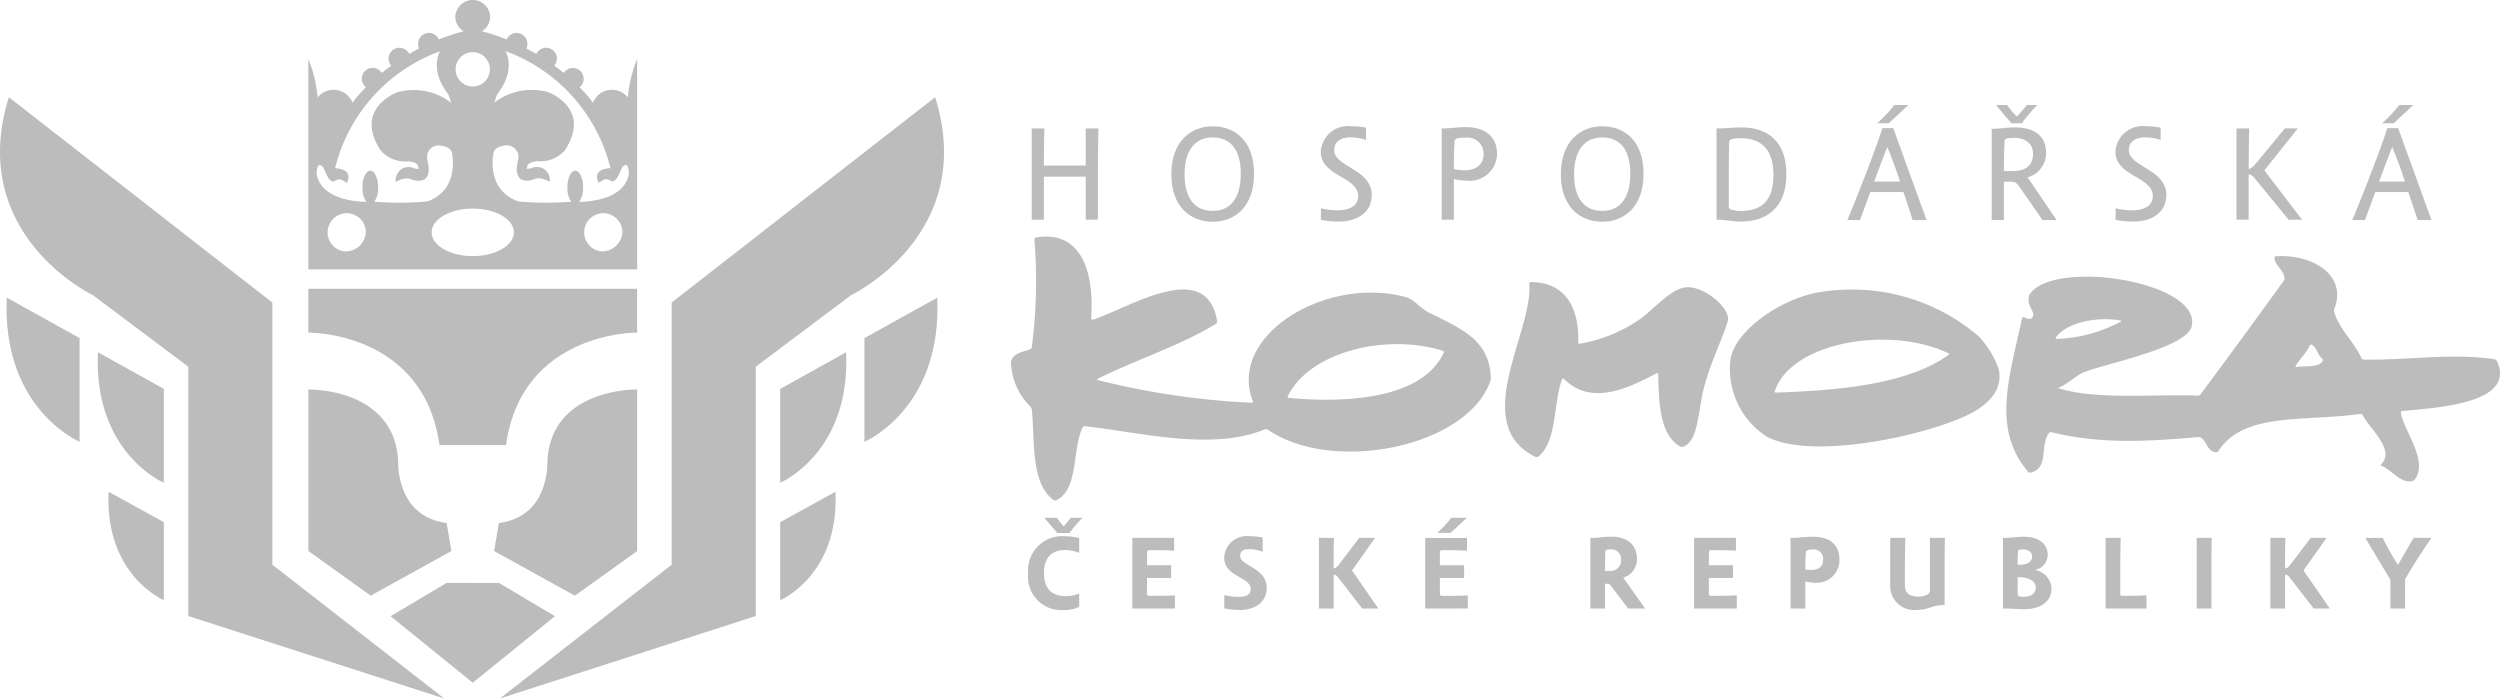 <svg xmlns="http://www.w3.org/2000/svg" width="204" height="57" viewBox="0 0 204 57">
  <g id="HKČR" transform="translate(0)">
    <path id="Path_173" data-name="Path 173" d="M219.492,65.393H218.5V57.946h1.038c-.022.686-.044,1.536-.044,3.028h3.414V57.946h1.039c-.012.74-.045,1.8-.045,3.393v4.053h-.995V61.88h-3.414Z" transform="translate(-134.313 -47.465)" fill="#bcbcbc"/>
    <path id="Path_174" data-name="Path 174" d="M249.9,61.426c0-2.088-.939-2.971-2.288-2.971s-2.3.938-2.3,3.015.939,2.982,2.3,2.982,2.288-.95,2.288-3.027m1.082,0c0,2.662-1.546,3.911-3.369,3.911s-3.38-1.215-3.38-3.867,1.546-3.923,3.38-3.923,3.369,1.215,3.369,3.878" transform="translate(-148.652 -47.242)" fill="#bcbcbc"/>
    <path id="Path_175" data-name="Path 175" d="M274.278,57.548a5.533,5.533,0,0,1,1.193.111v1a3.975,3.975,0,0,0-1.26-.208c-.773,0-1.336.33-1.336,1.048,0,1.359,3.06,1.546,3.06,3.646,0,1.458-1.183,2.177-2.729,2.177a6.786,6.786,0,0,1-1.414-.144v-.939a5.963,5.963,0,0,0,1.347.165c.983,0,1.691-.363,1.691-1.159,0-1.6-3.049-1.6-3.049-3.624a2.223,2.223,0,0,1,2.5-2.077" transform="translate(-164.004 -47.242)" fill="#bcbcbc"/>
    <path id="Path_176" data-name="Path 176" d="M295.064,61.123a3.814,3.814,0,0,0,.839.1c.929,0,1.581-.432,1.581-1.316A1.309,1.309,0,0,0,296,58.56c-.84,0-.874.155-.884.332-.044.718-.055,1.591-.055,2.232m1.017.938a4.649,4.649,0,0,1-1.017-.121v3.314h-.994V57.808c.785,0,1.215-.11,1.967-.11,1.569,0,2.552.773,2.552,2.177a2.229,2.229,0,0,1-2.507,2.187" transform="translate(-176.426 -47.326)" fill="#bcbcbc"/>
    <path id="Path_177" data-name="Path 177" d="M321.7,61.426c0-2.088-.939-2.971-2.287-2.971s-2.3.938-2.3,3.015.94,2.982,2.3,2.982,2.287-.95,2.287-3.027m1.082,0c0,2.662-1.546,3.911-3.369,3.911s-3.381-1.215-3.381-3.867,1.547-3.923,3.381-3.923,3.369,1.215,3.369,3.878" transform="translate(-188.667 -47.242)" fill="#bcbcbc"/>
    <path id="Path_178" data-name="Path 178" d="M345.727,64.267c0,.221.607.3,1.006.3,1.655,0,2.64-.829,2.64-2.951,0-2.077-1.018-2.982-2.64-2.982-.741,0-.972.1-.972.308-.012.465-.033,1.226-.033,2.243Zm-1-6.431c.763,0,1.425-.088,2.022-.088,2.088,0,3.68,1.082,3.68,3.822,0,2.785-1.68,3.867-3.724,3.867-.7,0-1.17-.155-1.978-.155Z" transform="translate(-204.659 -47.354)" fill="#bcbcbc"/>
    <path id="Path_179" data-name="Path 179" d="M371.272,55.052a10.8,10.8,0,0,0,1.4-1.492h1.149l-1.6,1.492Zm1.868,4.762c-.322-.973-.663-1.924-1.039-2.818-.365.895-.752,1.945-1.072,2.818Zm-4.3,3.137c.95-2.253,2.409-6.065,2.862-7.5h.884l2.718,7.5h-1.14c-.187-.629-.508-1.579-.75-2.287h-2.7l-.839,2.287Z" transform="translate(-218.096 -44.994)" fill="#bcbcbc"/>
    <path id="Path_180" data-name="Path 180" d="M397.168,58.952c1.039,0,1.646-.443,1.646-1.414,0-.895-.7-1.293-1.524-1.293-.74,0-.795.122-.795.265-.044.73-.056,1.835-.056,2.443Zm1.16-5.392h.84a13.8,13.8,0,0,0-1.271,1.492h-.851l-1.26-1.492h.917a5.934,5.934,0,0,0,.8.951Zm2.409,9.391h-1.149l-1.857-2.674c-.242-.375-.4-.453-.652-.453h-.641v3.127h-.995V55.5c.874,0,1.071-.11,1.923-.11,1.491,0,2.519.663,2.519,2.088a2.069,2.069,0,0,1-1.512,1.988Z" transform="translate(-232.92 -44.994)" fill="#bcbcbc"/>
    <path id="Path_181" data-name="Path 181" d="M420.807,57.548a5.539,5.539,0,0,1,1.194.111v1a3.978,3.978,0,0,0-1.26-.208c-.773,0-1.337.33-1.337,1.048,0,1.359,3.061,1.546,3.061,3.646,0,1.458-1.184,2.177-2.729,2.177a6.8,6.8,0,0,1-1.414-.144v-.939a5.977,5.977,0,0,0,1.348.165c.983,0,1.69-.363,1.69-1.159,0-1.6-3.049-1.6-3.049-3.624a2.223,2.223,0,0,1,2.5-2.077" transform="translate(-245.691 -47.242)" fill="#bcbcbc"/>
    <path id="Path_182" data-name="Path 182" d="M445.947,65.393h-1.093L442.1,62.034c-.232-.288-.387-.342-.508-.342v3.7H440.6V57.946h1.038c-.022.708-.044,1.878-.044,3.3.121,0,.287-.067.618-.475l2.332-2.83h1.06l-2.729,3.425Z" transform="translate(-258.102 -47.465)" fill="#bcbcbc"/>
    <path id="Path_183" data-name="Path 183" d="M464.348,55.052a10.925,10.925,0,0,0,1.4-1.492H466.9l-1.6,1.492Zm1.867,4.762c-.321-.973-.664-1.924-1.039-2.818-.364.895-.75,1.945-1.071,2.818Zm-4.3,3.137c.95-2.253,2.409-6.065,2.861-7.5h.884l2.718,7.5h-1.138c-.187-.629-.509-1.579-.751-2.287h-2.7l-.839,2.287Z" transform="translate(-269.97 -44.994)" fill="#bcbcbc"/>
    <path id="Path_184" data-name="Path 184" d="M221.329,131.3h.957a10.882,10.882,0,0,0-1.07,1.241h-.983l-1.078-1.241H220.2a3.236,3.236,0,0,0,.556.693Zm.683,7.261a2.593,2.593,0,0,1-1.214.265,2.722,2.722,0,0,1-2.951-2.993,2.788,2.788,0,0,1,3.01-3.027,4.351,4.351,0,0,1,1.155.146v1.214a3.147,3.147,0,0,0-1.163-.231c-1.018,0-1.71.53-1.71,1.889,0,1.394.795,1.865,1.718,1.865a2.83,2.83,0,0,0,1.155-.215Z" transform="translate(-133.949 -89.047)" fill="#bcbcbc"/>
    <path id="Path_185" data-name="Path 185" d="M237.044,140.766V135h3.413v1.052c-.343-.042-1.112-.051-2.053-.051-.086,0-.146.018-.155.171-.008.274-.008.761-.008,1.06h1.976v1.035h-1.976v1.273c0,.1.035.189.163.189.966,0,1.487-.009,2.12-.035v1.069Z" transform="translate(-144.647 -91.109)" fill="#bcbcbc"/>
    <path id="Path_186" data-name="Path 186" d="M256.018,134.694a5.972,5.972,0,0,1,1.1.1v1.171a3,3,0,0,0-1.146-.214c-.418,0-.693.172-.693.556,0,.8,2.172.968,2.172,2.592,0,1.189-.957,1.813-2.215,1.813a5.735,5.735,0,0,1-1.248-.137v-1.085a4.454,4.454,0,0,0,1.207.153c.563,0,.948-.188.948-.633,0-1.009-2.163-.991-2.163-2.581a1.836,1.836,0,0,1,2.036-1.737" transform="translate(-154.086 -90.938)" fill="#bcbcbc"/>
    <path id="Path_187" data-name="Path 187" d="M276.291,140.766h-1.317l-1.992-2.573a.4.4,0,0,0-.342-.188v2.762h-1.2V135h1.223c-.026.812-.026,1.634-.026,2.489.119,0,.248-.06.427-.3l1.667-2.19h1.291l-1.88,2.66Z" transform="translate(-163.817 -91.109)" fill="#bcbcbc"/>
    <path id="Path_188" data-name="Path 188" d="M292.005,132.529a8.4,8.4,0,0,0,1.146-1.231h1.274l-1.325,1.231Zm-.983,6.174V132.94h3.413v1.052c-.343-.042-1.112-.051-2.053-.051-.085,0-.146.018-.155.171-.008.274-.008.761-.008,1.06H294.2v1.035H292.22v1.273c0,.1.034.189.162.189.966,0,1.487-.009,2.121-.035V138.7Z" transform="translate(-174.727 -89.047)" fill="#bcbcbc"/>
    <path id="Path_189" data-name="Path 189" d="M323.057,137.568a.846.846,0,0,0,.916-.906.785.785,0,0,0-.813-.855c-.351,0-.462.06-.462.129-.026.375-.033,1.205-.033,1.633Zm2.883,3.07h-1.385l-1.317-1.727c-.153-.239-.265-.291-.333-.291h-.239v2.018h-1.2v-5.764c.8,0,.914-.1,1.743-.1,1.206,0,2.061.624,2.061,1.813a1.558,1.558,0,0,1-1.121,1.53Z" transform="translate(-191.694 -90.981)" fill="#bcbcbc"/>
    <path id="Path_190" data-name="Path 190" d="M340.585,140.766V135H344v1.052c-.342-.042-1.112-.051-2.053-.051-.085,0-.145.018-.153.171-.008.274-.008.761-.008,1.06h1.975v1.035h-1.975v1.273c0,.1.034.189.161.189.967,0,1.489-.009,2.121-.035v1.069Z" transform="translate(-202.347 -91.109)" fill="#bcbcbc"/>
    <path id="Path_191" data-name="Path 191" d="M359.569,137.459a3.059,3.059,0,0,0,.471.043c.581,0,.983-.248.983-.83a.761.761,0,0,0-.82-.846c-.531,0-.582.137-.59.273-.026.419-.043.855-.043,1.359m.778,1.086a2.99,2.99,0,0,1-.778-.111v2.214h-1.2v-5.764c.607,0,1.274-.094,1.856-.094,1.385,0,2.129.692,2.129,1.847a1.845,1.845,0,0,1-2.01,1.906" transform="translate(-212.259 -90.992)" fill="#bcbcbc"/>
    <path id="Path_192" data-name="Path 192" d="M381.2,135c-.017.864-.027,1.369-.027,2.635v2.847c-1.119,0-1.222.393-2.265.393a1.954,1.954,0,0,1-2.173-1.949V135h1.232c-.008.368-.035,1.831-.035,2.617v1.266c0,.668.454.906,1.087.906.666,0,.956-.257.956-.437V135Z" transform="translate(-222.494 -91.109)" fill="#bcbcbc"/>
    <path id="Path_193" data-name="Path 193" d="M399.322,139.691c.521,0,.967-.248.967-.769,0-.4-.376-.753-1.113-.821a2.548,2.548,0,0,0-.367-.008v1.454c0,.093.171.145.513.145m-.513-2.625h.215c.564,0,.965-.248.965-.651,0-.359-.274-.589-.769-.589-.24,0-.369.042-.376.11-.027.275-.035.762-.035,1.129m2.762,1.941c0,1.069-.9,1.7-2.249,1.7-.565,0-.949-.06-1.711-.06v-5.764c.693,0,1.172-.094,1.659-.094,1.309,0,1.993.6,1.993,1.513a1.3,1.3,0,0,1-1.034,1.2,1.624,1.624,0,0,1,1.342,1.505" transform="translate(-234.167 -90.992)" fill="#bcbcbc"/>
    <path id="Path_194" data-name="Path 194" d="M417.731,135c-.017.821-.033,1.327-.033,2.6v1.976a.135.135,0,0,0,.154.153c1.043,0,1.616-.017,1.983-.042v1.077H416.5V135Z" transform="translate(-244.684 -91.109)" fill="#bcbcbc"/>
    <path id="Path_195" data-name="Path 195" d="M434.507,135c-.026.812-.026,1.737-.026,2.6v3.164h-1.2V135Z" transform="translate(-254.028 -91.109)" fill="#bcbcbc"/>
    <path id="Path_196" data-name="Path 196" d="M451.694,140.766h-1.317l-1.993-2.573a.4.4,0,0,0-.341-.188v2.762h-1.2V135h1.222c-.025.812-.025,1.634-.025,2.489.12,0,.248-.06.427-.3l1.667-2.19h1.291l-1.881,2.66Z" transform="translate(-261.579 -91.109)" fill="#bcbcbc"/>
    <path id="Path_197" data-name="Path 197" d="M466.358,140.766v-2.343c-.608-1.017-1.445-2.411-2.052-3.421h1.429a19.247,19.247,0,0,0,1.068,1.925c.137.213.137.238.171.238s.06-.06.145-.214l1.13-1.95h1.462c-.769,1.1-1.676,2.5-2.155,3.387v2.377Z" transform="translate(-271.3 -91.109)" fill="#bcbcbc"/>
    <path id="Path_198" data-name="Path 198" d="M249.97,87.876c-4.542-1.423-10.824.01-12.659,3.71a.086.086,0,0,0,.075.132c5.141.486,10.95-.052,12.655-3.68A.116.116,0,0,0,249.97,87.876Zm-29.407,6.266c-.851,1.838-.322,5.056-2.136,5.931a.251.251,0,0,1-.23-.021c-1.884-1.365-1.512-4.869-1.771-7.372a.489.489,0,0,0-.1-.232,5.292,5.292,0,0,1-1.6-3.69c.168-.687.932-.777,1.56-1a.238.238,0,0,0,.14-.18,42.137,42.137,0,0,0,.21-8.787.174.174,0,0,1,.149-.164c3.6-.587,4.752,2.671,4.482,6.57,0,.066.062.187.163.141,2.961-.982,9.281-5.084,10.119.135a.217.217,0,0,1-.093.2c-2.924,1.8-6.525,2.919-9.664,4.5-.066.033-.061.075.01.093a63.686,63.686,0,0,0,12.581,1.853.077.077,0,0,0,.082-.115c-2.108-5.392,6-10.269,12.471-8.508.708.192,1.161.9,1.895,1.263,2.836,1.393,4.953,2.324,5.05,5.341a.835.835,0,0,1-.04.258c-1.912,5.389-12.871,7.595-18.164,3.952a.269.269,0,0,0-.232-.025c-4.4,1.826-10.446.177-14.693-.25A.2.2,0,0,0,220.562,94.143Z" transform="translate(-132.23 -59.253)" fill="#bcbcbc"/>
    <path id="Path_199" data-name="Path 199" d="M402.325,88.9a12.1,12.1,0,0,0,5.227-1.408c.064-.037.055-.081-.017-.094-1.837-.337-4.395.125-5.271,1.386C402.223,88.841,402.252,88.894,402.325,88.9Zm20.659.54c-.294.641-.811,1.058-1.149,1.655-.036.064,0,.1.068.094.759-.115,1.812.066,2.131-.488a.169.169,0,0,0-.053-.2c-.348-.3-.421-.881-.826-1.127A.122.122,0,0,0,422.984,89.436Zm7.431,5.484c.175,1.347,2.3,3.948,1.128,5.45a.4.4,0,0,1-.216.13c-.994.167-1.54-.853-2.482-1.244a.079.079,0,0,1-.028-.14c1.144-1.188-.88-2.795-1.512-4a.2.2,0,0,0-.19-.1c-4.632.646-9.514-.173-11.588,3.026a.239.239,0,0,1-.2.105c-.718-.087-.734-.878-1.224-1.193a.467.467,0,0,0-.25-.05c-4.345.386-8.05.561-11.949-.4a.212.212,0,0,0-.209.074c-.78,1.125.046,2.8-1.475,3.23a.232.232,0,0,1-.217-.069c-2.964-3.46-1.555-7.646-.545-12.32.151-.7.292.035.843-.211.449-.511-.5-.9-.21-1.895,1.819-3.006,14.03-1.142,13.264,2.526-.373,1.786-7.016,3.049-8.842,3.79-.637.258-1.245.943-1.979,1.22-.068.026-.069.062,0,.083,3.033.935,7.468.469,11.318.587a.286.286,0,0,0,.213-.1c2.29-3.06,4.541-6.159,6.79-9.26a.391.391,0,0,0,.068-.241c-.092-.725-.731-.9-.821-1.629a.129.129,0,0,1,.122-.142c3.088-.18,5.833,1.6,4.76,4.308a.432.432,0,0,0-.012.25c.483,1.509,1.606,2.377,2.225,3.751a.226.226,0,0,0,.186.125c3.576.063,7.276-.559,10.684-.024a.281.281,0,0,1,.189.14c1.6,3.449-4.821,3.8-7.716,4.079A.133.133,0,0,0,430.415,94.92Z" transform="translate(-234.506 -61.242)" fill="#bcbcbc"/>
    <path id="Path_200" data-name="Path 200" d="M350.963,96.737c5.064-.182,10.686-.646,14.076-3.076a.073.073,0,0,0-.012-.136c-4.828-2.3-12.858-.891-14.158,3.09A.089.089,0,0,0,350.963,96.737Zm18.183-1.89c.211,1.063-.108,2.278-1.895,3.369-2.9,1.769-13.153,4.193-17.053,2.105A6.566,6.566,0,0,1,347.25,94c.391-2.4,4.306-5.031,7.369-5.474a15.953,15.953,0,0,1,12.843,3.579,7.551,7.551,0,0,1,1.684,2.737" transform="translate(-206.041 -64.7)" fill="#bcbcbc"/>
    <path id="Path_201" data-name="Path 201" d="M320.038,100.339c-1.7-1.02-1.712-3.67-1.775-5.906a.076.076,0,0,0-.121-.071c-2.31,1.226-5.362,2.713-7.581.455a.078.078,0,0,0-.14.028c-.738,2.02-.4,5.12-1.95,6.324a.238.238,0,0,1-.228.021c-5.444-2.664-.169-10.228-.5-14.127a.119.119,0,0,1,.12-.133c3.2,0,3.965,2.663,3.874,4.922a.1.1,0,0,0,.125.108,12.3,12.3,0,0,0,4.711-1.87c1.271-.822,2.651-2.639,4-2.737,1.464-.107,3.63,1.74,3.368,2.737-.314,1.2-1.307,3.127-1.894,5.263-.57,2.072-.457,4.567-1.767,5.016A.335.335,0,0,1,320.038,100.339Z" transform="translate(-182.954 -63.91)" fill="#bcbcbc"/>
    <g id="Group_20" data-name="Group 20" transform="translate(0 0)">
      <g id="Group_17" data-name="Group 17" transform="translate(0 7.928)">
        <path id="Path_202" data-name="Path 202" d="M64.6,100.809,43.709,94.077V73.73L35.932,67.9s-10.368-4.937-6.861-16.158l21.5,16.757V89.888Z" transform="translate(-28.347 -51.737)" fill="#bcbcbc"/>
        <path id="Path_203" data-name="Path 203" d="M52.823,134.924s-4.825-2.02-4.51-8.852l4.51,2.487Z" transform="translate(-39.455 -93.877)" fill="#bcbcbc"/>
        <path id="Path_204" data-name="Path 204" d="M51.729,110.5s-5.755-2.431-5.378-10.649l5.378,2.99Z" transform="translate(-38.361 -79.035)" fill="#bcbcbc"/>
        <path id="Path_205" data-name="Path 205" d="M35.51,101.344s-6.362-2.685-5.942-11.765l5.942,3.3Z" transform="translate(-29.016 -73.219)" fill="#bcbcbc"/>
      </g>
      <g id="Group_18" data-name="Group 18" transform="translate(40.782 7.928)">
        <path id="Path_206" data-name="Path 206" d="M120.357,100.809l20.888-6.732V73.73l7.777-5.835s10.368-4.937,6.862-16.158l-21.5,16.757V89.888Z" transform="translate(-120.357 -51.737)" fill="#bcbcbc"/>
        <path id="Path_207" data-name="Path 207" d="M171.984,134.924s4.825-2.02,4.511-8.852l-4.511,2.487Z" transform="translate(-149.101 -93.877)" fill="#bcbcbc"/>
        <path id="Path_208" data-name="Path 208" d="M171.984,110.5s5.756-2.431,5.378-10.649l-5.378,2.99Z" transform="translate(-149.101 -79.035)" fill="#bcbcbc"/>
        <path id="Path_209" data-name="Path 209" d="M187.492,101.344s6.363-2.685,5.941-11.765l-5.941,3.3Z" transform="translate(-157.736 -73.219)" fill="#bcbcbc"/>
      </g>
      <path id="Path_210" data-name="Path 210" d="M104.826,143.281,100.251,146l6.707,5.427L113.666,146l-4.576-2.714Z" transform="translate(-68.381 -95.719)" fill="#bcbcbc"/>
      <g id="Group_19" data-name="Group 19" transform="translate(25.162 23.564)">
        <path id="Path_211" data-name="Path 211" d="M119.318,120.86l6.591,3.644,5.08-3.644V107.677s-7.024-.168-7.328,5.855c0,0,.238,4.507-3.955,5.04Z" transform="translate(-104.159 -99.459)" fill="#bcbcbc"/>
        <path id="Path_212" data-name="Path 212" d="M96.787,120.86,90.2,124.5l-5.08-3.644V107.677s7.023-.168,7.328,5.855c0,0-.238,4.507,3.954,5.04Z" transform="translate(-85.116 -99.459)" fill="#bcbcbc"/>
        <path id="Path_213" data-name="Path 213" d="M85.116,89.136v3.578s9.406-.124,10.7,9.177h5.427c1.3-9.3,10.7-9.177,10.7-9.177V89.136Z" transform="translate(-85.116 -89.136)" fill="#bcbcbc"/>
      </g>
      <path id="Path_214" data-name="Path 214" d="M63.007,102.308" transform="translate(-47.645 -72.458)" fill="#bcbcbc"/>
      <path id="Path_215" data-name="Path 215" d="M111.19,41.8a1.669,1.669,0,0,0-2.85.428,10.476,10.476,0,0,0-1.093-1.257.884.884,0,1,0-1.294-1.17c-.239-.195-.5-.393-.771-.593a.876.876,0,0,0,.216-.574.884.884,0,0,0-1.682-.383c-.259-.151-.53-.3-.812-.446a.869.869,0,0,0,.086-.374.885.885,0,0,0-1.694-.363,18.376,18.376,0,0,0-2.025-.671,1.365,1.365,0,0,0,.681-1.178,1.423,1.423,0,0,0-2.844,0,1.363,1.363,0,0,0,.682,1.178,18.34,18.34,0,0,0-2.025.671.885.885,0,1,0-1.609.737c-.281.145-.552.3-.81.446a.885.885,0,0,0-1.683.383.876.876,0,0,0,.216.574c-.276.2-.532.4-.771.593a.885.885,0,1,0-1.294,1.17,10.565,10.565,0,0,0-1.093,1.257,1.668,1.668,0,0,0-2.849-.428,10.726,10.726,0,0,0-.757-3.137V55.835h26.83V38.664A10.689,10.689,0,0,0,111.19,41.8ZM98.531,38.108a1.4,1.4,0,1,1-1.4,1.4A1.4,1.4,0,0,1,98.531,38.108ZM88.063,54.361a1.561,1.561,0,1,1,1.745-1.551A1.656,1.656,0,0,1,88.063,54.361Zm6.78-4.075a25.348,25.348,0,0,1-3.986.047l-.363-.008a1.985,1.985,0,0,0,.318-1.177c0-.756-.288-1.369-.641-1.369s-.642.613-.642,1.369a1.989,1.989,0,0,0,.315,1.172c-.89-.011-3.693-.209-4.056-2.282,0,0,.005-1.236.59-.461,0,0,.412,1.267.839,1.061s.472-.258,1.03.142c0,0,.7-1.1-.95-1.2a13.614,13.614,0,0,1,8.564-9.546s-.918,1.472.665,3.5a3.684,3.684,0,0,1,.236.7,4.98,4.98,0,0,0-4.384-.854s-3.609,1.3-1.362,4.75a2.672,2.672,0,0,0,2.248.886s.918.032.823.57c0,0,.322.115-.314.01a1.058,1.058,0,0,0-1.522,1.1s.728-.446,1.234-.222c0,0,1.488.633,1.456-.887a5.772,5.772,0,0,0-.1-.633.951.951,0,0,1,.919-1.235s.982.032,1.076.634c0,0,.618,2.722-1.681,3.8Zm3.689,4.463c-1.852,0-3.353-.868-3.353-1.939s1.5-1.938,3.353-1.938,3.354.868,3.354,1.938S100.383,54.749,98.531,54.749ZM109,54.361a1.561,1.561,0,1,1,1.745-1.551A1.657,1.657,0,0,1,109,54.361Zm-1.778-4.04a1.993,1.993,0,0,0,.314-1.172c0-.756-.287-1.369-.642-1.369s-.641.613-.641,1.369a1.979,1.979,0,0,0,.319,1.177l-.364.008a25.348,25.348,0,0,1-3.986-.047l-.317-.144c-2.3-1.076-1.681-3.8-1.681-3.8.094-.6,1.077-.634,1.077-.634a.952.952,0,0,1,.918,1.235,5.772,5.772,0,0,0-.1.633c-.032,1.52,1.456.887,1.456.887.507-.224,1.235.222,1.235.222a1.057,1.057,0,0,0-1.522-1.1c-.636.1-.315-.01-.315-.01-.095-.538.824-.57.824-.57a2.671,2.671,0,0,0,2.249-.886c2.248-3.451-1.362-4.75-1.362-4.75a4.98,4.98,0,0,0-4.384.854,3.753,3.753,0,0,1,.236-.7c1.583-2.026.664-3.5.664-3.5a13.614,13.614,0,0,1,8.565,9.546c-1.651.1-.95,1.2-.95,1.2.557-.4.613-.342,1.03-.142s.838-1.061.838-1.061c.586-.775.591.461.591.461C110.915,50.112,108.111,50.31,107.222,50.321Z" transform="translate(-59.954 -33.851)" fill="#bcbcbc"/>
    </g>
  </g>
</svg>
